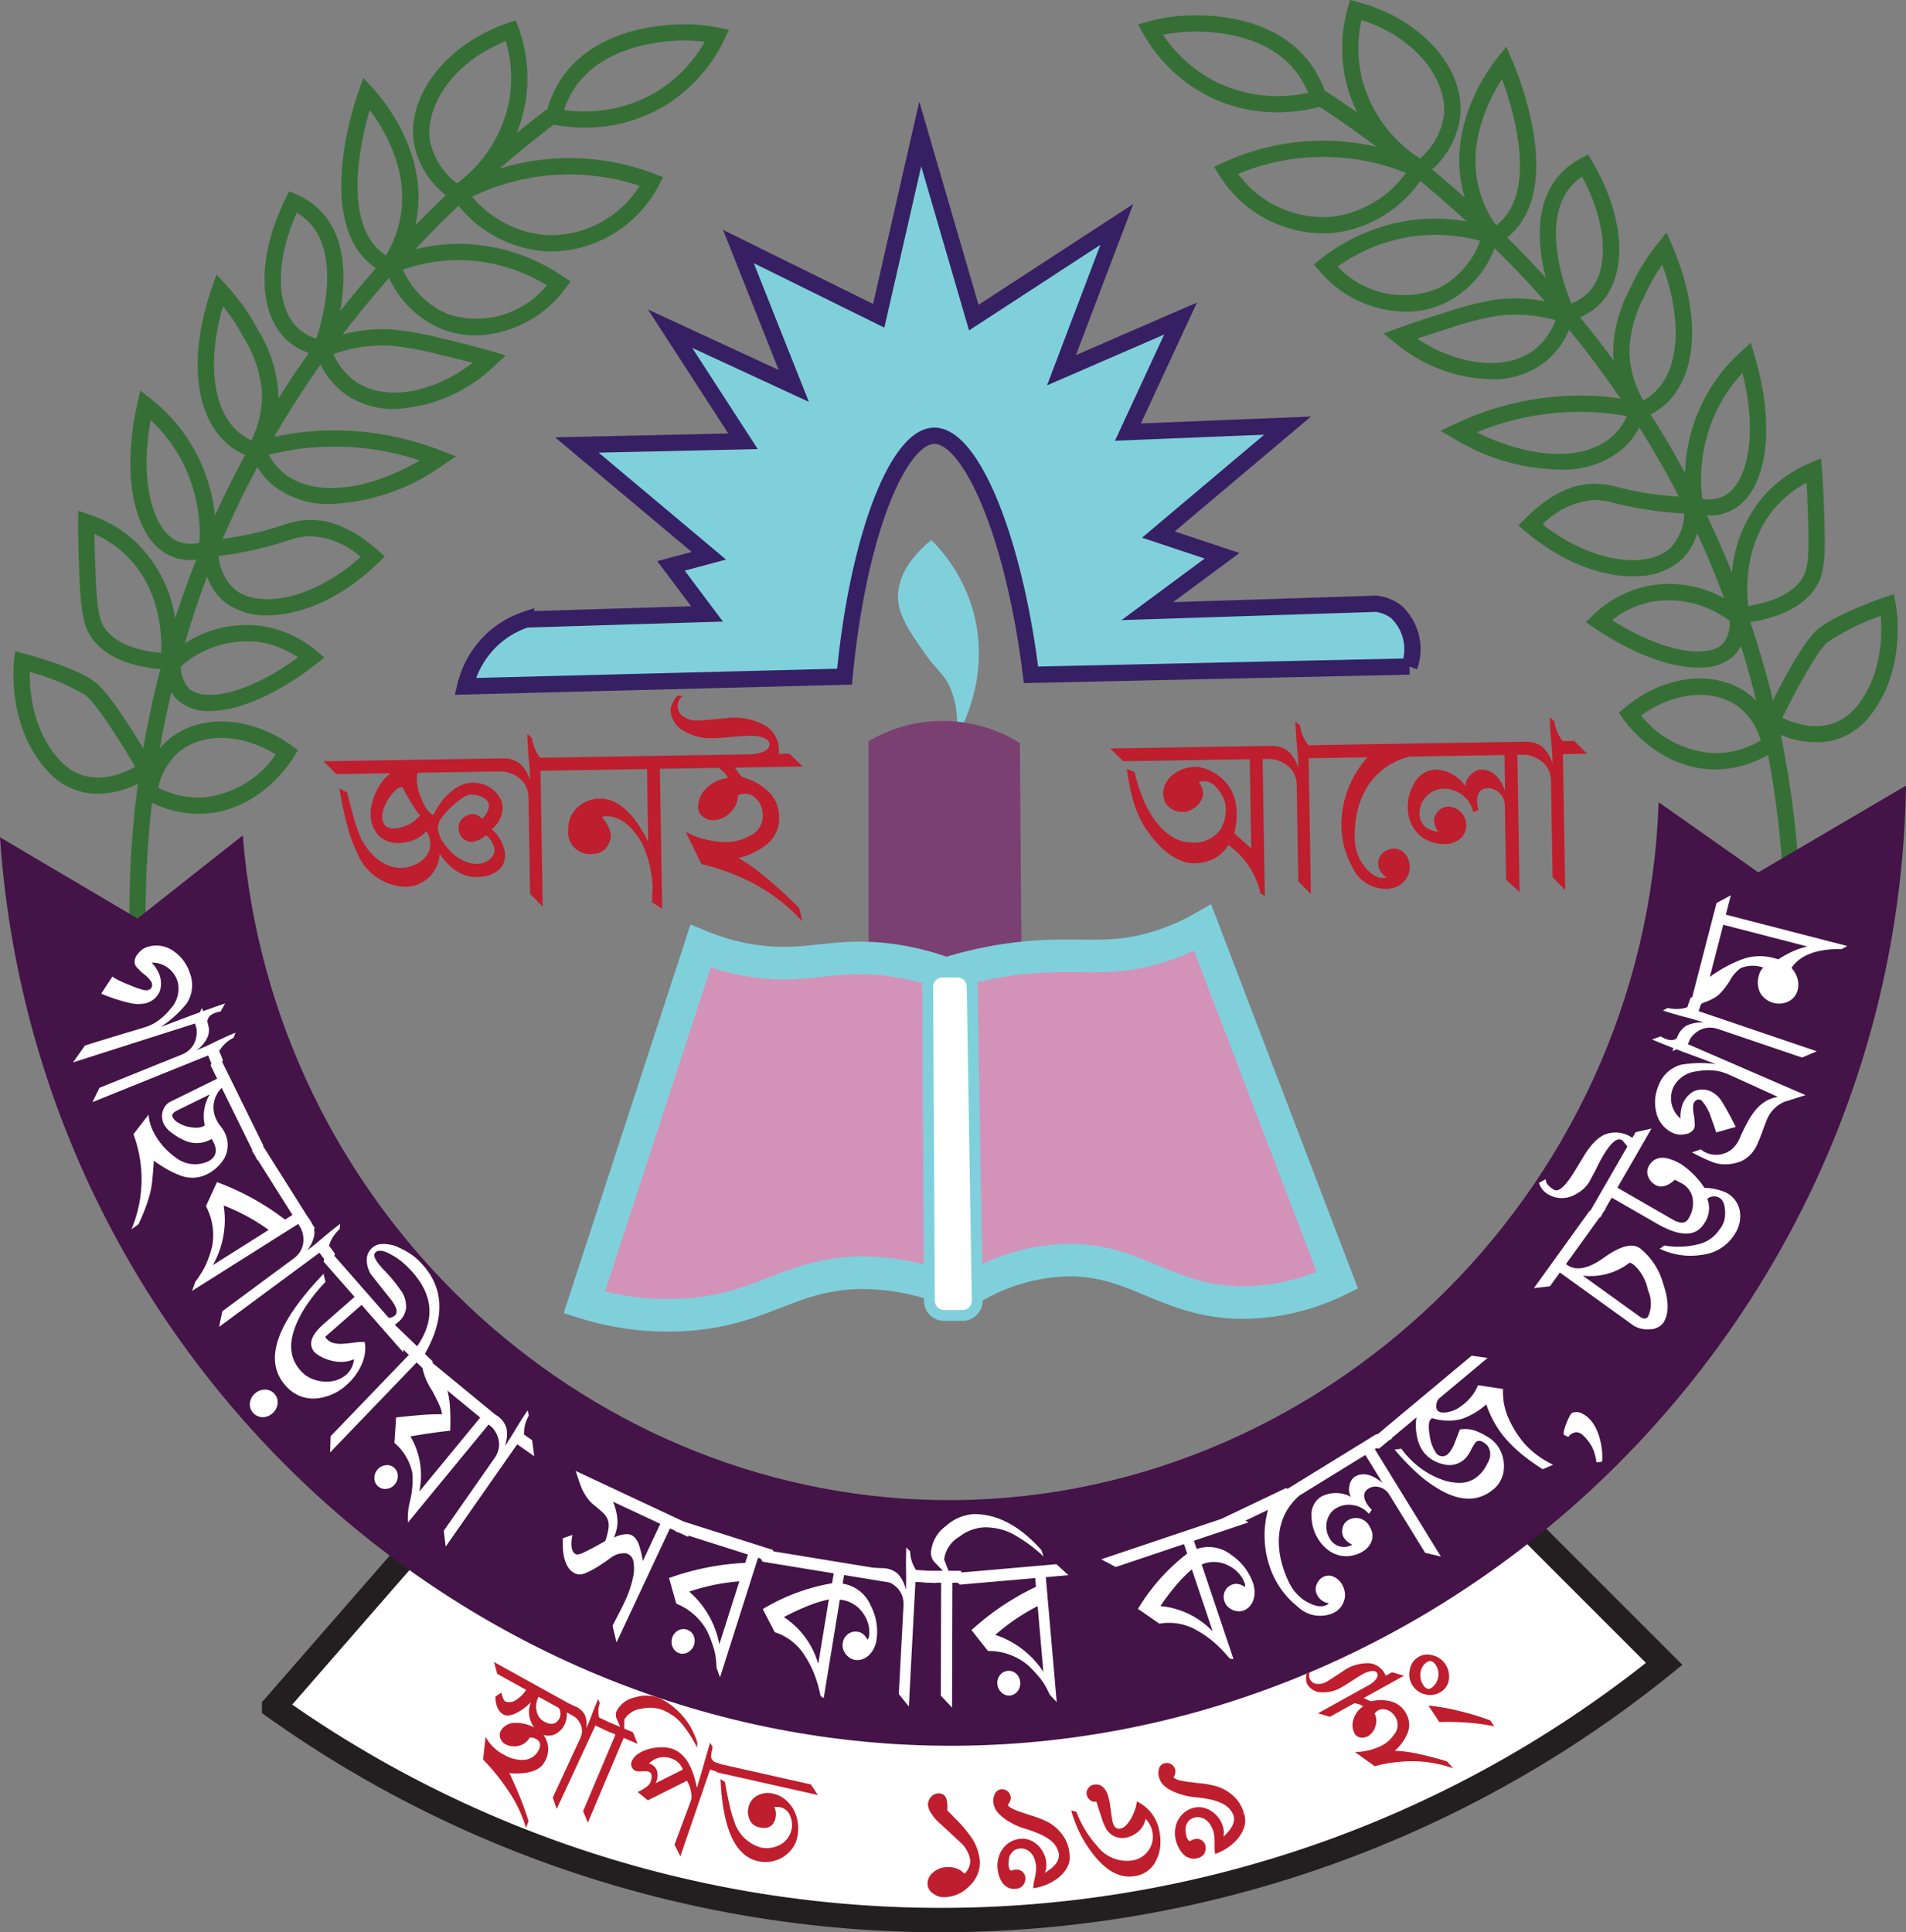 <svg id="Layer_2" data-name="Layer 2" xmlns="http://www.w3.org/2000/svg" viewBox="0 0 175.745 178.161"><rect x="0" y="0" width="175.745" height="178.161" fill="#808080" stroke="none"/><defs><style>.cls-1,.cls-5{fill:#80d0dc;}.cls-2{fill:#7a4072;}.cls-3{fill:#d393b9;stroke-width:3px;}.cls-3,.cls-4{stroke:#80d0dc;}.cls-3,.cls-4,.cls-5,.cls-7{stroke-miterlimit:10;}.cls-4,.cls-7,.cls-9{fill:#fff;}.cls-5{stroke:#362063;stroke-width:1.5px;}.cls-6{fill:#356f36;}.cls-7{stroke:#231f20;stroke-width:2.25px;}.cls-8{fill:#441347;}.cls-10{fill:#be1e2d;}</style></defs><path class="cls-1" d="M500.128,258.489c-.873.702-3.161,2.735-3.064,5.362.06,1.617,1.007,2.985,2.298,4.851,1.284,1.856,1.866,2.035,2.468,3.319a8.093,8.093,0,0,1,.511,4.851,15.874,15.874,0,0,0,1.447-3.319,15.12,15.12,0,0,0,.426-7.574A14.928,14.928,0,0,0,500.128,258.489Z" transform="translate(-414.255 -208.694)"/><path class="cls-2" d="M494.34,300.872v-23.83a13.405,13.405,0,0,1,13.957.17l.17,23.319Z" transform="translate(-414.255 -208.694)"/><path class="cls-3" d="M478.851,295.936a20.787,20.787,0,0,0,4.936,1.362c4.706.686,7.07-.661,11.915-.17a23.35,23.35,0,0,1,5.787,1.362,35.678,35.678,0,0,1,7.66-1.532c4.763-.409,7.349.368,11.574-.851a20.323,20.323,0,0,0,4.426-1.872l12.426,32.511a20.02,20.02,0,0,1-9.191,2.043c-6.564-.2-9.36-3.89-15.489-3.915a18.161,18.161,0,0,0-10.043,3.234,21.11,21.11,0,0,0-9.872-2.043c-5.711.284-8.171,3.012-14.298,3.745a25.63,25.63,0,0,1-10.553-1.021Q473.489,312.362,478.851,295.936Z" transform="translate(-414.255 -208.694)"/><path class="cls-4" d="M501.156,298.319h1.377a1.362,1.362,0,0,1,1.361,1.34l.467,28.937a1.362,1.362,0,0,1-1.361,1.383h-1.688a1.362,1.362,0,0,1-1.361-1.354l-.156-28.937A1.362,1.362,0,0,1,501.156,298.319Z" transform="translate(-414.255 -208.694)"/><path class="cls-5" d="M457.149,271.979l34.979-.894c1.225-12.96,4.928-22.161,8.255-22.213,3.332-.051,7.327,9.057,8.936,22.043q17.447-.383,34.894-.766a4.728,4.728,0,0,0-1.191-5.021,3.723,3.723,0,0,0-1.872-.766q-10.553.34-21.106.681,3.447-2.553,6.894-5.106l-5.872-1.957,11.915-10.043-14.723.596,4.851-10.468-10.979,4.766,5.106-13.447-13.192,8.596-4.936-16.936-3.83,16.766-12.936-6.383,5.106,12.851L476.043,239l6.723,10.383-15.319.34L479.617,259.936l-3.489.936,3.319,4.426q-8.34.255-16.681.511a8.544,8.544,0,0,0-3.149,1.872A8.67,8.67,0,0,0,457.149,271.979Z" transform="translate(-414.255 -208.694)"/><path class="cls-6" d="M480.53,211.243a16.077,16.077,0,0,0-3.08-.312c-2.38.008-8.359.458-11.433,5.011a9.843,9.843,0,0,0-1.279,2.783q-1.401,1.062-2.857,2.242a13.02,13.02,0,0,0,.77-2.548,13.568,13.568,0,0,0-.585-7.163l-.25-.693-.697.238c-5.757,1.964-9.481,6.81-8.665,11.271a7.986,7.986,0,0,0,2.916,4.62q-1.413,1.346-2.828,2.795c.019-.084.047-.167.065-.251,1.251-6.12-2.753-11.072-4.011-12.444l-.849-.926-.412,1.186c-.67,1.924-3.77,11.731.978,15.916a6.399,6.399,0,0,0,.595.457q-1.666,1.901-3.291,3.959c.532-2.915.625-6.89-1.945-9.388a6.907,6.907,0,0,0-2.098-1.385l-.652-.281-.316.636c-2.689,5.405-2.602,10.708.219,13.194a5.649,5.649,0,0,0,1.904,1.081q-1.444,2.032-2.818,4.201c.007-.276.004-.551-.012-.825a12.743,12.743,0,0,0-1.875-5.543,19.901,19.901,0,0,0-2.962-4.156l-.848-.915-.41,1.178c-2.203,6.327-1.628,11.892,1.502,14.522a6.686,6.686,0,0,0,1.552.94q-1.465,2.699-2.782,5.592a15.682,15.682,0,0,0-5.951-10.801l-.935-.735-.261,1.16c-1.547,6.874-.265,12.685,3.118,14.13a4.394,4.394,0,0,0,1.747.343c.181,0,.371-.025.559-.044q-1.044,2.635-1.946,5.416a12.307,12.307,0,0,0-3.639-7.038,11.745,11.745,0,0,0-4.314-2.546l-.981-.33-.008,1.035c-.008,1.034.006,2.076.043,3.105.144,3.997.216,6.002,1.049,7.34,1.426,2.288,4.419,2.945,6.487,3.115q-.948,3.62-1.576,7.33c-1.185-1.977-3.215-5.183-4.457-6.138-1.758-1.354-6.327-2.569-6.521-2.621l-.832-.22-.104.854c-.03.249-.7,6.139,3.133,10.242a6.126,6.126,0,0,0,4.611,2.05,8.378,8.378,0,0,0,3.674-.921,89.578,89.578,0,0,0-.784,12.428l1.5-.011a88.251,88.251,0,0,1,.581-10.669,9.844,9.844,0,0,0,4.305,1.018q.308,0,.626-.021c5.09-.342,7.869-4.755,8.169-5.257l.352-.588-.555-.403c-3.804-2.764-8.489-2.995-11.392-.563a6.506,6.506,0,0,0-.777.787q.455-2.604,1.065-5.168a3.295,3.295,0,0,0,.577.739,4.219,4.219,0,0,0,2.957.996c2.652,0,6.256-1.538,9.848-4.36l.727-.571-.709-.594a10.273,10.273,0,0,0-5.281-2.339,10.41,10.41,0,0,0-6.89,1.637c.628-2.109,1.304-4.174,2.06-6.157a5.42,5.42,0,0,0,1.576,2.309,6.17,6.17,0,0,0,3.994,1.256c2.988,0,6.768-1.491,10.242-4.87l.58-.563-.605-.536c-2.242-1.986-4.443-2.938-6.579-2.826a8.63,8.63,0,0,0-2.325.511c-.616.195-1.383.438-2.489.699-.978.231-1.97.4-2.963.538.994-2.3,2.069-4.504,3.208-6.626a6.928,6.928,0,0,0,1.45,1.695,8.28,8.28,0,0,0,5.367,1.714,19.176,19.176,0,0,0,10.294-3.585l1.204-.807-1.354-.517a26.857,26.857,0,0,0-13.61-1.616c-.604.089-1.208.202-1.81.336q2.04-3.496,4.276-6.661a7.532,7.532,0,0,0,2.46,2.839,7.814,7.814,0,0,0,4.386,1.249,14.204,14.204,0,0,0,9.261-4.042l.986-.904-1.285-.37c-1.479-.426-2.996-.816-4.51-1.16a28.333,28.333,0,0,0-4.852-.869,14.615,14.615,0,0,0-4.408.48c1.398-1.833,2.833-3.562,4.284-5.213a9.314,9.314,0,0,0,4.924,4.736,8.54,8.54,0,0,0,3.058.557,10.546,10.546,0,0,0,8.277-4.339l.472-.627-.647-.443a17.202,17.202,0,0,0-9.212-3.024,16.737,16.737,0,0,0-4.464.495c1.33-1.409,2.664-2.753,3.995-4.017a11.335,11.335,0,0,0,8.208,4.212q.188.007.375.007a11.33,11.33,0,0,0,9.891-6.107l.396-.749-.792-.302a21.911,21.911,0,0,0-14.295-.481c1.705-1.47,3.376-2.823,4.992-4.058a14.679,14.679,0,0,0,2.863.276,14.205,14.205,0,0,0,7.143-1.877,14.43,14.43,0,0,0,5.75-6.288l.407-.867Zm-60.749,67.564c-2.532-2.71-2.805-6.46-2.784-8.149a20.115,20.115,0,0,1,5.098,2.107c1.13.869,3.459,4.637,4.62,6.626C425.441,280.12,422.275,281.475,419.782,278.807Zm18.305-19.503c1.161-.274,1.958-.526,2.598-.729a7.278,7.278,0,0,1,1.95-.443,7.391,7.391,0,0,1,4.873,1.919c-4.538,4.063-9.494,4.742-11.624,2.968a4.761,4.761,0,0,1-1.48-3.058A33.764,33.764,0,0,0,438.087,259.304Zm3.47-9.179a24.976,24.976,0,0,1,11.408,1.023c-4.944,2.888-9.873,3.374-12.572,1.146a5.573,5.573,0,0,1-1.341-1.661A23.839,23.839,0,0,1,441.557,250.125Zm6.787-31.286c1.401,1.857,3.691,5.703,2.794,10.096a10.568,10.568,0,0,1-1.3,3.315,4.838,4.838,0,0,1-.533-.408C445.92,228.858,447.477,221.835,448.344,218.839ZM441.625,228.312a5.226,5.226,0,0,1,1.001.757c3.043,2.958,1.434,8.913.805,10.833a4.25,4.25,0,0,1-1.615-.869C439.657,237.13,439.603,232.791,441.625,228.312Zm-6.808,8.617a18.407,18.407,0,0,1,1.883,2.851,11.381,11.381,0,0,1,1.699,4.925,9.279,9.279,0,0,1-.964,4.584,5.152,5.152,0,0,1-1.166-.735C433.863,246.53,433.33,242.052,434.817,236.929Zm-4.182,21.68c-2.091-.894-3.579-5.066-2.494-11.186a14.178,14.178,0,0,1,2.654,3.353,14.581,14.581,0,0,1,1.854,7.966A3.411,3.411,0,0,1,430.636,258.608Zm-6.808,7.868c-.621-.999-.693-2.988-.823-6.609-.023-.641-.037-1.29-.042-1.94a10.067,10.067,0,0,1,2.78,1.835c3.172,2.962,3.456,7.142,3.386,9.127C427.376,268.741,424.911,268.214,423.828,266.476Zm6.908,11.567c2.193-1.837,5.864-1.719,8.949.224a9.231,9.231,0,0,1-6.587,3.942,8.225,8.225,0,0,1-4.256-.885A5.975,5.975,0,0,1,430.736,278.043Zm7.254-10.171a8.629,8.629,0,0,1,3.746,1.429c-4.778,3.506-8.715,4.121-10.077,2.853a3.001,3.001,0,0,1-.729-2.017A9.284,9.284,0,0,1,437.99,267.872Zm16.78-26.48c1.023.232,2.049.486,3.062.758-3.664,2.81-8.019,3.569-10.735,1.758a6.176,6.176,0,0,1-2.106-2.562,13.637,13.637,0,0,1,5.185-.788A27.533,27.533,0,0,1,454.771,241.391Zm9.906-6.387a8.376,8.376,0,0,1-9.09,2.657,7.89,7.89,0,0,1-4.172-4.106,15.467,15.467,0,0,1,5.542-.87A15.626,15.626,0,0,1,464.677,235.004Zm.816-10.191a20.711,20.711,0,0,1,7.744,1.016,9.745,9.745,0,0,1-8.445,4.55,9.924,9.924,0,0,1-7.001-3.55A20.705,20.705,0,0,1,465.493,224.812Zm-11.564-3.011c-.563-3.08,1.89-7.297,6.962-9.317a11.969,11.969,0,0,1,.288,5.65,12.464,12.464,0,0,1-4.781,7.463A6.59,6.59,0,0,1,453.929,221.801Zm20.633-4.515a12.988,12.988,0,0,1-8.297,1.544,8.251,8.251,0,0,1,.996-2.049c2.744-4.064,8.493-4.366,10.184-4.351a14.474,14.474,0,0,1,1.795.12A12.834,12.834,0,0,1,474.562,217.287Z" transform="translate(-414.255 -208.694)"/><path class="cls-6" d="M519.191,210.944l.467.836a14.43,14.43,0,0,0,6.179,5.867,14.205,14.205,0,0,0,7.257,1.369,14.678,14.678,0,0,0,2.837-.477c1.699,1.118,3.461,2.35,5.265,3.696a21.911,21.911,0,0,0-14.225,1.486l-.769.357.448.719a11.33,11.33,0,0,0,10.296,5.396q.187-.013.374-.033A11.335,11.335,0,0,0,545.21,225.381q2.126,1.751,4.268,3.726a16.737,16.737,0,0,0-4.487-.18,17.202,17.202,0,0,0-8.976,3.665l-.615.488.515.592a10.546,10.546,0,0,0,8.562,3.745,8.54,8.54,0,0,0,3.011-.771,9.314,9.314,0,0,0,4.578-5.071c1.564,1.545,3.117,3.168,4.641,4.899a14.615,14.615,0,0,0-4.431-.169,28.333,28.333,0,0,0-4.778,1.208c-1.486.449-2.972.946-4.417,1.474l-1.256.46,1.048.832a14.204,14.204,0,0,0,9.522,3.38,7.814,7.814,0,0,0,4.287-1.554,7.532,7.532,0,0,0,2.254-3.006q2.448,2.994,4.735,6.343c-.609-.091-1.22-.162-1.829-.208a26.857,26.857,0,0,0-13.463,2.571l-1.315.611,1.258.72a19.177,19.177,0,0,0,10.521,2.851,8.28,8.28,0,0,0,5.233-2.088,6.928,6.928,0,0,0,1.328-1.793q1.928,3.055,3.666,6.384c-1-.068-2.001-.166-2.993-.328-1.122-.182-1.904-.371-2.532-.522a8.63,8.63,0,0,0-2.355-.346c-2.138.039-4.267,1.144-6.364,3.282l-.566.577.618.521c3.704,3.126,7.579,4.347,10.56,4.136a6.17,6.17,0,0,0,3.896-1.535,5.42,5.42,0,0,0,1.409-2.414c.895,1.925,1.714,3.937,2.489,5.997a10.41,10.41,0,0,0-6.988-1.148,10.273,10.273,0,0,0-5.103,2.705l-.665.642.765.519c3.782,2.562,7.484,3.842,10.13,3.656a4.219,4.219,0,0,0,2.88-1.202,3.296,3.296,0,0,0,.524-.778q.792,2.513,1.427,5.08a6.504,6.504,0,0,0-.831-.731c-3.066-2.221-7.724-1.66-11.324,1.364l-.525.441.392.562c.334.48,3.418,4.686,8.519,4.669q.319-.001.626-.023a9.843,9.843,0,0,0,4.223-1.319,88.249,88.249,0,0,1,1.331,10.601l1.497-.095a89.578,89.578,0,0,0-1.657-12.342,8.378,8.378,0,0,0,3.729.66,6.126,6.126,0,0,0,4.455-2.369c3.535-4.362,2.451-10.191,2.404-10.437l-.164-.845-.814.278c-.189.065-4.661,1.599-6.32,3.073-1.172,1.04-2.97,4.381-4.013,6.437q-.894-3.651-2.088-7.201c2.051-.316,4.991-1.182,6.252-3.564.736-1.393.667-3.399.529-7.396-.035-1.029-.095-2.07-.176-3.1l-.081-1.032-.955.398a11.745,11.745,0,0,0-4.124,2.844,12.307,12.307,0,0,0-3.134,7.277q-1.09-2.714-2.322-5.265c.189.006.38.017.56.004a4.395,4.395,0,0,0,1.719-.465c3.273-1.68,4.142-7.567,2.115-14.315l-.342-1.139-.88.799a15.682,15.682,0,0,0-5.176,11.193q-1.516-2.79-3.169-5.382a6.687,6.687,0,0,0,1.482-1.047c2.937-2.844,3.119-8.435.476-14.592l-.492-1.146-.781.972a19.901,19.901,0,0,0-2.662,4.355,12.743,12.743,0,0,0-1.48,5.662c.003.275.02.549.047.823q-1.521-2.068-3.107-3.992a5.649,5.649,0,0,0,1.823-1.213c2.638-2.679,2.352-7.975-.711-13.177l-.36-.612-.631.326a6.907,6.907,0,0,0-1.995,1.53c-2.388,2.673-2.015,6.632-1.279,9.502q-1.763-1.938-3.562-3.717a6.397,6.397,0,0,0,.561-.498c4.441-4.508.658-14.073-.146-15.945l-.495-1.154-.781.983c-1.158,1.458-4.803,6.68-3.124,12.696.023.083.057.163.082.246q-1.513-1.349-3.018-2.589a7.986,7.986,0,0,0,2.583-4.814c.5-4.507-3.556-9.078-9.437-10.632l-.712-.188-.201.709a13.568,13.568,0,0,0-.079,7.186,13.019,13.019,0,0,0,.947,2.487q-1.533-1.073-3.008-2.035a9.843,9.843,0,0,0-1.472-2.686c-3.386-4.326-9.383-4.353-11.757-4.194a16.076,16.076,0,0,0-3.05.529Zm59.403,63.935c1.018-2.066,3.076-5.989,4.142-6.935a20.115,20.115,0,0,1,4.937-2.461c.139,1.684.131,5.444-2.203,8.325C583.17,276.645,579.916,275.516,578.594,274.879ZM569.557,256.039a4.761,4.761,0,0,1-1.261,3.154c-2,1.92-6.991,1.592-11.804-2.142a7.391,7.391,0,0,1,4.726-2.258,7.279,7.279,0,0,1,1.977.305c.652.157,1.465.353,2.643.544A33.764,33.764,0,0,0,569.557,256.039Zm-5.294-8.977a5.573,5.573,0,0,1-1.221,1.751c-2.536,2.413-7.486,2.275-12.622-.258a24.976,24.976,0,0,1,11.308-1.824A23.837,23.837,0,0,1,564.263,247.062Zm-11.551-18.023a4.839,4.839,0,0,1-.503.445,10.568,10.568,0,0,1-1.53-3.215c-1.205-4.319.809-8.316,2.076-10.268C553.831,218.928,555.879,225.824,552.712,229.039Zm7.977,6.646a4.25,4.25,0,0,1-1.55.98c-.763-1.871-2.787-7.697.04-10.862a5.226,5.226,0,0,1,.945-.826C562.457,229.302,562.708,233.635,560.689,235.685Zm6.203,9.106a5.152,5.152,0,0,1-1.111.816,9.279,9.279,0,0,1-1.284-4.505,11.381,11.381,0,0,1,1.348-5.032,18.407,18.407,0,0,1,1.677-2.976C569.366,238.099,569.15,242.603,566.892,244.791Zm4.329,9.908a14.581,14.581,0,0,1,1.288-8.077,14.178,14.178,0,0,1,2.412-3.532c1.513,6.029.322,10.295-1.7,11.334A3.411,3.411,0,0,1,571.221,254.699Zm4.226,9.873c-.21-1.975-.221-6.164,2.735-9.343a10.067,10.067,0,0,1,2.644-2.026c.041.649.073,1.298.095,1.939.125,3.621.193,5.611-.356,6.651C579.607,263.603,577.185,264.302,575.447,264.572Zm1.161,12.385a8.225,8.225,0,0,1-4.183,1.182,9.231,9.231,0,0,1-6.848-3.469c2.941-2.155,6.594-2.532,8.911-.853A5.975,5.975,0,0,1,576.608,276.957Zm-2.87-11.013a3.001,3.001,0,0,1-.586,2.063c-1.27,1.36-5.24,1.025-10.253-2.136a8.629,8.629,0,0,1,3.636-1.689A9.284,9.284,0,0,1,573.738,265.944Zm-21.28-28.15a13.637,13.637,0,0,1,5.227.421,6.176,6.176,0,0,1-1.921,2.704c-2.583,1.998-6.98,1.547-10.833-.998.991-.343,1.996-.668,3.001-.972A27.535,27.535,0,0,1,552.458,237.794Zm-7.32-7.375a15.467,15.467,0,0,1,5.589.477,7.89,7.89,0,0,1-3.872,4.39,8.376,8.376,0,0,1-9.254-2.01A15.626,15.626,0,0,1,545.138,230.419Zm-1.244-5.784a9.924,9.924,0,0,1-6.734,4.034,9.746,9.746,0,0,1-8.745-3.944,20.539,20.539,0,0,1,15.478-.09Zm1.303-1.326a12.464,12.464,0,0,1-5.295-7.108,11.97,11.97,0,0,1-.111-5.656c5.202,1.658,7.946,5.692,7.601,8.804A6.59,6.59,0,0,1,545.197,223.309Zm-23.704-11.406a14.473,14.473,0,0,1,1.782-.246c1.685-.134,7.441-.238,10.465,3.623a8.251,8.251,0,0,1,1.138,1.974,12.988,12.988,0,0,1-8.385-.956A12.834,12.834,0,0,1,521.493,211.903Z" transform="translate(-414.255 -208.694)"/><path class="cls-7" d="M451.66,352.149l-12.128,13.915a105.939,105.939,0,0,0,128.17-3.957q-7.149-7.149-14.298-14.298Z" transform="translate(-414.255 -208.694)"/><path class="cls-8" d="M414.255,285.894l12.681,7.489,9.702-7.66c2.717,34.205,31.014,60.681,64,61.277,34.94.631,65.313-27.953,66.553-64.34l9.192,6.468,13.617-8c-.793,49.975-42.316,89.529-89.872,88.511C455.625,368.686,417.413,332.453,414.255,285.894Z" transform="translate(-414.255 -208.694)"/><path class="cls-9" d="M439.567,337.215a1.142,1.142,0,0,1,.282.905,1.324,1.324,0,0,1-.469.883,1.31,1.31,0,0,1-.944.355,1.19,1.19,0,0,1-1.142-1.302,1.419,1.419,0,0,1,1.412-1.238A1.139,1.139,0,0,1,439.567,337.215Zm10.225,6.58a1.158,1.158,0,0,0-.752.427,1.118,1.118,0,0,0-.26.805.964.964,0,0,0,.351.722.98.98,0,0,0,.789.216,1.12,1.12,0,0,0,.74-.41,1.144,1.144,0,0,0,.272-.819.979.979,0,0,0-.364-.733A.968.968,0,0,0,449.792,343.795Zm13.53-2.314.191,1.478-1.569-1.096-6.595,9.434-.175-1.467,4.678-6.693a2.264,2.264,0,0,0,.38-.861,2.009,2.009,0,0,0-.011-.86,2.518,2.518,0,0,0-.338-.789,2.283,2.283,0,0,0-.27-.341l-.304-.25-7.438,9.039a6.021,6.021,0,0,1,.203-2.025,8.257,8.257,0,0,0,.196-2.563,4.961,4.961,0,0,0-1.648-2.759l.156-2.342q1.17-.132,2.271-.221a19.483,19.483,0,0,1,1.958-.07,2.478,2.478,0,0,0-.236-.832q-.234-.548-.685-1.377a5.812,5.812,0,0,1-.873-2.055l-.538-.517-7.977,8.296.04-1.489,7.214-7.501-.505-.486-.028.232-3.823-4.357-3.357,2.945a1.22,1.22,0,0,0,.709.554,2.796,2.796,0,0,0,.939.086c.338-.021.681-.06,1.026-.112a4.1,4.1,0,0,1,.973-.04,3.217,3.217,0,0,1,.011,1.056,3.974,3.974,0,0,1-.309,1.036,5.543,5.543,0,0,1-.564.967,5.009,5.009,0,0,1-.751.829,4.772,4.772,0,0,1-2.96,1.312,3.328,3.328,0,0,1-2.762-1.238q-3.006-3.426,3.538-10.259l.179.741a16.45,16.45,0,0,0-1.585,1.923,10.247,10.247,0,0,0-1.104,1.964q-1.103,2.59.352,4.249a2.817,2.817,0,0,0,1.308.879,3.437,3.437,0,0,0,1.563.156,2.666,2.666,0,0,0,1.374-.612,2.09,2.09,0,0,0,.712-1.426,2.727,2.727,0,0,1-.944.236,3.575,3.575,0,0,1-.975-.066,4.265,4.265,0,0,1-.923-.306,3.296,3.296,0,0,1-.775-.496q-.938-1.069.837-2.626l2.839-2.491-2.837-3.234.027-.264-.426-.575-9.255,6.842.301-1.446,6.565-4.854a2.256,2.256,0,0,0,.636-.695,2.027,2.027,0,0,0,.263-.819,2.466,2.466,0,0,0-.069-.855,2.221,2.221,0,0,0-.182-.469l-.222-.353-9.785,6.171.313-.866a3.227,3.227,0,0,0,.235-.311c.076-.113.207-.316.393-.613a6.491,6.491,0,0,0,.528-1.098,9.618,9.618,0,0,0,.372-1.163,5.647,5.647,0,0,0-.56-3.763l1.021-2.218a24.164,24.164,0,0,1,6.273,3.457l.683-.43-3.214-5.096-.023.056-.207-.421-.28-.444.022-.08-2.818-5.728a2.519,2.519,0,0,0-.468,2.973,2.998,2.998,0,0,0,.373.578,3.014,3.014,0,0,1,.372.579,2.55,2.55,0,0,1-.018,2.325,3.814,3.814,0,0,1-1.678,1.537,3.027,3.027,0,0,1-2.557.018,6.8,6.8,0,0,1-1.013-.476,14.096,14.096,0,0,1-1.269-.819q-.066,1.027-.146,1.779a8.843,8.843,0,0,1-.201,1.216,13.149,13.149,0,0,1-.398,1.263q-.267.729-.671,1.601l-.65.461a11.901,11.901,0,0,0,.183-8.765l1.393-1.804a4.823,4.823,0,0,0,.144.804,3.875,3.875,0,0,0,.252.668,6.432,6.432,0,0,0,.897,1.377,6.665,6.665,0,0,0,1.126,1.041,2.89,2.89,0,0,0,3.147.382q1.125-.656.25-2.032a2.713,2.713,0,0,1-2.671.054,5.749,5.749,0,0,1-1.07-.661,2.322,2.322,0,0,1-.668-.778,1.612,1.612,0,0,1,.153-1.672,1.227,1.227,0,0,1,.442-.37l4.325-2.127-.604-1.229.071-.181-.297-.735-10.672,4.308.652-1.324,7.57-3.058a2.272,2.272,0,0,0,.79-.515,2.02,2.02,0,0,0,.46-.727,2.527,2.527,0,0,0,.146-.845,2.254,2.254,0,0,0-.035-.383l-.128-.4-11.246,3.588,1.095-1.555q2.815-.879,4.233-1.294.831-.245,1.411-.431a4.03,4.03,0,0,0,1.193-.629,5.826,5.826,0,0,0,1.048-1.023,2.716,2.716,0,0,0,.677-2.474,2.448,2.448,0,0,0-2.411-1.795,3.265,3.265,0,0,1,.742,1.16,2.498,2.498,0,0,1,.125.811,2.166,2.166,0,0,1-.132.722,2.003,2.003,0,0,1-.471.629,2.042,2.042,0,0,1-.746.411,3.354,3.354,0,0,1-1.678-.05,14.918,14.918,0,0,1-2.483-.824l1.026-1.571a4.714,4.714,0,0,0,.669.38q.426.208.97.419a9.315,9.315,0,0,0,1.051.381,1.22,1.22,0,0,0,.6.068q.505-.163.323-.735a2.799,2.799,0,0,0-.768-.789,7.018,7.018,0,0,1-.521-.503,1.084,1.084,0,0,1-.255-.378,1.069,1.069,0,0,1,.28-.93,1.754,1.754,0,0,1,.87-.643,2.71,2.71,0,0,1,2.491.431,3.777,3.777,0,0,1,.894.891,4.173,4.173,0,0,1,.558,1.134,3.062,3.062,0,0,1-.317,2.761,10.474,10.474,0,0,1-2.388,2.158l2.986-1.125c.221-.08.424-.153.628-.227l.185-.393.115.285c.245-.088.482-.173.701-.252q.724-.259,1.323-.451l-.424.747a1.433,1.433,0,0,0-.311.061c-.622.178-.909.486-.895.911a2.702,2.702,0,0,1,.117.494c.014.034.021.056.038.095l-.022.038a1.675,1.675,0,0,1-.077.655,3.088,3.088,0,0,1-1.053,1.31c.207-.083.46-.192.76-.326s.648-.302,1.049-.501q.589-.278,1.029-.476.439-.198.75-.322l-.174.464a3.311,3.311,0,0,0-1.33,1.224l.342.846-.074.153,3.796,7.713-.022.055,4.114,6.522.124.168a3.039,3.039,0,0,1,.298.502l.219.348-.046.162a1.58,1.58,0,0,1,.029.41,3.097,3.097,0,0,1-.69,1.531c.179-.132.396-.301.653-.505q.384-.309.89-.749.5-.416.878-.717c.251-.201.466-.367.646-.5l-.053.492a3.324,3.324,0,0,0-.981,1.519l.543.733-.043.215,5.01,5.711a.904.904,0,0,0,.59-.246q.437-.453-.558-1.655-.746-.935-1.184-1.491c-.291-.372-.477-.612-.555-.725a2.613,2.613,0,0,1-.325-1.24,1.485,1.485,0,0,1,.434-1.03,1.381,1.381,0,0,1,.938-.422,3.46,3.46,0,0,1,1.3.198,8.721,8.721,0,0,1,1.094.547,5.197,5.197,0,0,1,.97.728q3.587,3.45.629,8.657l.71.682-.004.157,5.728,4.713.162.113a2.127,2.127,0,0,1,.927,1.188,3.093,3.093,0,0,1-.167,1.672q.192-.274.458-.688c.178-.276.38-.606.605-.993q.341-.554.603-.959c.175-.271.325-.497.453-.68l.107.483a3.319,3.319,0,0,0-.446,1.751Zm-29.726-31.878-3.002,1.477q-.582.286-.421.614a1.281,1.281,0,0,0,.504.513,3.387,3.387,0,0,0,.798.35,3.848,3.848,0,0,0,.909.111,1.426,1.426,0,0,0,.757-.2A3.882,3.882,0,0,1,433.597,309.603Zm5.43,12.493a18.588,18.588,0,0,0-1.864-1.184,19.39,19.39,0,0,0-2.281-1.072,8.486,8.486,0,0,1-.997,5.499Zm13.69,10.728q2.694-3.88-.986-7.418a7.64,7.64,0,0,0-.639-.546,5.642,5.642,0,0,0-.72-.46q-1.099-.646-1.521-.207-.341.354.722,1.512a14.161,14.161,0,0,1,1.778,2.175,2.591,2.591,0,0,1,.349,1.399,1.992,1.992,0,0,1-.611,1.215c-.031.032-.183.159-.415.349l.165.189-0-.015Zm5.818,6.573-3.026-2.49a7.179,7.179,0,0,1,.235,1.492,20.462,20.462,0,0,1,.022,2.21q-.879.092-1.788.224-.911.13-1.878.302a7.084,7.084,0,0,1,.831,5.016l.028.023Zm19.052,19.553a.994.994,0,0,0-.811.083,1.137,1.137,0,0,0-.543.684,1.155,1.155,0,0,0,.054.854.984.984,0,0,0,1.425.453,1.205,1.205,0,0,0,.489-1.538A.998.998,0,0,0,477.587,358.949Zm35.189-5.02-2.089.182,1.005,11.525-.627-.677.002.02a10.644,10.644,0,0,0-.581-1.104,7.515,7.515,0,0,0-.688-.868,9.685,9.685,0,0,0-.862-.863A5.649,5.649,0,0,0,505.333,360.918l.019-.002-1.521-1.921a24.084,24.084,0,0,1,5.946-3.994l-.069-.804-6.956.605-.187-.173-.493-.001-.032,11.51-1.036-1.104.029-10.408-.482-.002.023.028-.557-.03-.534-.002-.025-.028-.796-.042-.607,11.494-.925-1.153.432-8.153a2.277,2.277,0,0,0-.134-.933,2.012,2.012,0,0,0-.464-.725,2.511,2.511,0,0,0-.683-.475l-4.198-.688-.13.796a3.36,3.36,0,0,1,2.588,2.02,5.15,5.15,0,0,1,.523,3.235,2.423,2.423,0,0,1-.254.756,2.282,2.282,0,0,1-.448.596,1.653,1.653,0,0,1-.595.36,1.406,1.406,0,0,1-.692.057,1.174,1.174,0,0,1-.469-.187,1.608,1.608,0,0,1-.377-.351,1.425,1.425,0,0,1-.237-.467,1.251,1.251,0,0,1-.029-.554,1.212,1.212,0,0,1,.484-.817,1.148,1.148,0,0,1,.903-.212,1.011,1.011,0,0,1,.523.245,1.682,1.682,0,0,1,.371.5l.132-.238a2.938,2.938,0,0,0-.498-2.155,2.889,2.889,0,0,0-2.186-1.314l-1.485,9.067a.622.622,0,0,1-.201-.123.339.339,0,0,1-.117-.188,11.093,11.093,0,0,0-.563-1.916,8.983,8.983,0,0,0-.848-1.646,5.059,5.059,0,0,0-2.783-2.19l-1.109-2.136a18.457,18.457,0,0,1,6.395-2.382l.148-.912-4.984-.816.006.013-.08-.026-1.49-.244-.198-.293-.23-.073-3.506,11.025-.318-.866-.007.02a10.709,10.709,0,0,0-.111-1.243,7.334,7.334,0,0,0-.302-1.066,9.645,9.645,0,0,0-.463-1.129,5.643,5.643,0,0,0-2.854-2.517l.018.005-.665-2.359a24.156,24.156,0,0,1,7.025-1.398l.244-.769-5.525-1.758.042.142-.853-.4-.318-.101-.028-.061-.501-.235-4.928,10.51-.19-.773c-.062-.253-.121-.509-.175-.766q.268-.527.455-.884c.125-.239.229-.438.309-.596q.122-.236.196-.396c.05-.107.098-.207.143-.303a9.84,9.84,0,0,0,.762-2.186,3.624,3.624,0,0,0,.049-1.584.904.904,0,0,0-.679-.721,1.99,1.99,0,0,0-1.404.417q-.854.623-1.423.953a6.184,6.184,0,0,1-.933.464,1.383,1.383,0,0,1-.567.114,1.092,1.092,0,0,1-.351-.087,1.511,1.511,0,0,1-.663-.584,2.862,2.862,0,0,1-.344-.834,4.666,4.666,0,0,1-.128-.93q-.019-.476-.025-.892l.895-.318c-.022.133-.045.289-.067.467a2.5,2.5,0,0,0-.015.525,1.481,1.481,0,0,0,.109.476.566.566,0,0,0,.288.309.438.438,0,0,0,.231.021,1.673,1.673,0,0,0,.443-.151q.293-.133.787-.391.494-.258,1.264-.7a5.982,5.982,0,0,0,.3-1.219,1.589,1.589,0,0,0-.104-.809,1.909,1.909,0,0,0-.486-.641c-.222-.198-.504-.435-.844-.711a3.291,3.291,0,0,1-.539-.59,4.998,4.998,0,0,1-.473-.817c-.054-.112-.13-.309-.229-.585q-.146-.417-.359-1.082l9.943,4.661,8.232,2.619.064.137,9.175,1.502.874.046a2.141,2.141,0,0,1,1.415.519,3.105,3.105,0,0,1,.741,1.507c.012-.223.021-.497.025-.826.005-.327.002-.716-.011-1.162q-.003-.65.005-1.134c.005-.32.013-.593.024-.814l.347.353a3.317,3.317,0,0,0,.548,1.724l.91.047.018.022,1.551.004-.709-.73a1.302,1.302,0,0,1-.398-.886,3.335,3.335,0,0,1,1.393-2.515,4.182,4.182,0,0,1,2.609-1.095q3.245.009,6.189,3.322l.198.591a13.025,13.025,0,0,0-1.091-.937,13.406,13.406,0,0,0-1.365-.92,5.244,5.244,0,0,0-1.429-.633,5.94,5.94,0,0,0-1.521-.201,4.03,4.03,0,0,0-2.354.859,2.862,2.862,0,0,0-1.409,2.102l.398,1.043,1.111.003.141.151,8.701-.759Zm-37.638-4.735-4.358-2.041a5.255,5.255,0,0,1,.414,1.801,3.669,3.669,0,0,1-.337,1.516,2.772,2.772,0,0,1,1.188-.323,1.002,1.002,0,0,1,.747.317,2.163,2.163,0,0,1,.443.86,13,13,0,0,1,.3,1.292Zm7.287,5.307a18.643,18.643,0,0,0-2.188.295,19.914,19.914,0,0,0-2.435.649A8.497,8.497,0,0,1,480.583,360.294Zm8.254,1.66a12.901,12.901,0,0,0-1.987.623,22.599,22.599,0,0,0-2.159,1.011,7.639,7.639,0,0,1,3.146,4.243l.036.007ZM510.46,362.841l-.527-6.057a18.966,18.966,0,0,0-1.907,1.114,19.763,19.763,0,0,0-1.998,1.536A8.486,8.486,0,0,1,510.46,362.841Zm-3.283-.088a.994.994,0,0,0-.717.387,1.14,1.14,0,0,0-.237.841,1.156,1.156,0,0,0,.378.767.983.983,0,0,0,1.489-.13,1.206,1.206,0,0,0-.14-1.607A.999.999,0,0,0,507.177,362.753Zm50.289-19.005-.958.416a19.347,19.347,0,0,1-1.873-1.332,12.99,12.99,0,0,1-1.683-1.646,9.547,9.547,0,0,1-1.652-3.003,6.7,6.7,0,0,1-2.293,1.352A5.005,5.005,0,0,1,546.333,339.46l-.096.028a.77.77,0,0,0-.229.55,3.738,3.738,0,0,0,.07.967,3.632,3.632,0,0,0,.572,1.624.711.711,0,0,0,1.133.105,1.574,1.574,0,0,0,.301-.38,4.402,4.402,0,0,0,.314-.646l.464-1.209a2.783,2.783,0,0,1,1.715.234,6.531,6.531,0,0,1,.938.498,2.967,2.967,0,0,1,.667.571,3.196,3.196,0,0,1,.743,2.226,2.645,2.645,0,0,1-.959,1.979q-2.03,1.695-4.905.071a12.464,12.464,0,0,1-2.078-1.507,20.308,20.308,0,0,1-2.134-2.229l.632-.066a6.21,6.21,0,0,0,.744.891,7.775,7.775,0,0,0,2.809,1.884,4.764,4.764,0,0,0,1.93.363,2.524,2.524,0,0,0,1.537-.592,3.383,3.383,0,0,0,.936-1.269,1.408,1.408,0,0,0-.026-1.567,1.434,1.434,0,0,0-.517-.376.487.487,0,0,0-.551.037,4.698,4.698,0,0,0-.453.737,2.821,2.821,0,0,1-.663.911,2.048,2.048,0,0,1-1.868.408,3.127,3.127,0,0,1-1.818-1.096,3.391,3.391,0,0,1-.633-1.497,4.649,4.649,0,0,1-.044-1.732l-2.298,1.92.07.019-.35.215-.864.722-.257-.033-.144.089,6.093,9.903-1.457-.351L542.357,346.5a1.517,1.517,0,0,0-.875-.675,1.213,1.213,0,0,0-1.032.115q-.744.46-.146,1.431a3.448,3.448,0,0,0,.438.538l-.265.372a2.344,2.344,0,0,0-1.462-.811,2.254,2.254,0,0,0-1.603.316,1.66,1.66,0,0,0-.534.524,2.109,2.109,0,0,0-.288.696,2.055,2.055,0,0,0-.012.781,2.103,2.103,0,0,0,.286.761,1.498,1.498,0,0,0,2.082.566,1.834,1.834,0,0,1-.765-.616,1.167,1.167,0,0,1-.135-.898,1.09,1.09,0,0,1,.484-.725,1.408,1.408,0,0,1,2.052.655,1.486,1.486,0,0,1,.184,1.134,1.878,1.878,0,0,1-.793,1.043,3.101,3.101,0,0,1-1.143.437,2.7,2.7,0,0,1-1.135-.052,2.911,2.911,0,0,1-1.041-.527,3.615,3.615,0,0,1-.862-.982,3.983,3.983,0,0,1-.605-2.099,1.934,1.934,0,0,1,.871-1.784,2.921,2.921,0,0,1,2.767.009,1.336,1.336,0,0,1-.139-1.024,1.178,1.178,0,0,1,.479-.825q1.085-.669,2.573.565l-1.589-2.58-6.055,3.726a5.505,5.505,0,0,0-1.29,1.584,5.658,5.658,0,0,0-.605,2.033,7.305,7.305,0,0,0,.123,2.121,9.883,9.883,0,0,0,.795,2.302,4.184,4.184,0,0,0,1.441,1.666q1.525.908,2.235.241a1.434,1.434,0,0,1-.688-.281,1.466,1.466,0,0,1-.42-.519,1.126,1.126,0,0,1-.02-.95,1.264,1.264,0,0,1,.63-.692,1.099,1.099,0,0,1,.98.022,1.722,1.722,0,0,1,.815.863,1.812,1.812,0,0,1,.183.72,1.79,1.79,0,0,1-.112.696,1.873,1.873,0,0,1-.944,1.028,2.967,2.967,0,0,1-3.298-.562,7.911,7.911,0,0,1-2.291-2.941,8.952,8.952,0,0,1-.456-5.994l-2.085.995.298.156-5.045,1.695.257.765a3.357,3.357,0,0,1,3.231.574,5.142,5.142,0,0,1,1.977,2.614,2.437,2.437,0,0,1,.13.788,2.288,2.288,0,0,1-.118.734,1.63,1.63,0,0,1-.357.598,1.4,1.4,0,0,1-.586.374,1.153,1.153,0,0,1-.5.054,1.576,1.576,0,0,1-.498-.134,1.414,1.414,0,0,1-.429-.302,1.228,1.228,0,0,1-.284-.476,1.213,1.213,0,0,1,.046-.949,1.148,1.148,0,0,1,.699-.609,1.033,1.033,0,0,1,.577-.028,1.708,1.708,0,0,1,.562.269l.005-.272a2.931,2.931,0,0,0-1.447-1.671,2.899,2.899,0,0,0-2.548-.141l2.93,8.71a.611.611,0,0,1-.235-.014.34.34,0,0,1-.191-.112,11.144,11.144,0,0,0-1.396-1.431,8.986,8.986,0,0,0-1.519-1.057,5.058,5.058,0,0,0-3.483-.634l-1.98-1.368a18.416,18.416,0,0,1,4.537-5.097l-.295-.876-6.29,2.114-1.336-.712,11.063-3.721,5.959-2.843.156.064,8.195-5.043.093.025,8.684-7.253,1.477.204-4.478,3.739a.921.921,0,0,0-.241.521.784.784,0,0,0,.065.548.627.627,0,0,0,.464.229,2.189,2.189,0,0,0,.605-.057,2.954,2.954,0,0,0,.6-.207,1.994,1.994,0,0,0,.408-.237,4.818,4.818,0,0,0,1.104-1.011,3.895,3.895,0,0,0,.581-1.011l2.312.35a5.833,5.833,0,0,0,.42,2.495,9.402,9.402,0,0,0,1.581,2.576A8.497,8.497,0,0,0,557.466,343.748Zm-33.314,9.646a12.946,12.946,0,0,0-1.464,1.479,22.518,22.518,0,0,0-1.437,1.905,7.63,7.63,0,0,1,4.767,2.277l.034-.012Zm37.563-12.233a4.643,4.643,0,0,0-.4-.954,3.088,3.088,0,0,0-.509-.69,2.487,2.487,0,0,0-.775-.542,1.152,1.152,0,0,0-.831-.01,1.667,1.667,0,0,0-.256.386,5.856,5.856,0,0,0-.266.595,5.631,5.631,0,0,0-.198.61.957.957,0,0,0-.04.42l.426.213a1.01,1.01,0,0,1,.721-.441.941.941,0,0,1,.651.306,4.082,4.082,0,0,1,.851,1.127,4.472,4.472,0,0,1,.366,1.341l.521-.052a5.535,5.535,0,0,0-.024-1.185A6.856,6.856,0,0,0,561.715,341.16Zm12.965-20.795a2.943,2.943,0,0,1-.421,2.031,4.062,4.062,0,0,1-3.104,1.999,6.555,6.555,0,0,1-3.872-.568,1.687,1.687,0,0,0,.215-.139c.08-.061.155-.111.226-.155a7.444,7.444,0,0,0,3.16-.125,3.183,3.183,0,0,0,1.895-1.318,2.218,2.218,0,0,0,.54-1.371q.044-1.258-.519-1.582a.973.973,0,0,0-1.12.091,2.413,2.413,0,0,1-.271,2.243q-1.143,1.907-4.383.041l-4.16-2.396-.591,1.027.053-.007-.244.338-.264.459-.079.017-3.09,4.288q1.261,1.042,3.557-.629,2.279-1.614,3.322-.774a6.326,6.326,0,0,1,2.09,3.258q.829,2.418-.055,3.646a1.629,1.629,0,0,1-1.246.517,2.361,2.361,0,0,1-1.464-.357l-6.77-4.877-.916,1.272-1.479.17,5.137-7.13.071-.009,3.415-5.928q-.226-.278-.339-.417a.873.873,0,0,0-.164-.168q-.683-.393-1.811,1.565-.1.174-.26.472c-.106.199-.215.419-.326.664l-.585,1.094a2.827,2.827,0,0,1-.671.791,3.997,3.997,0,0,1-.925.562,2.448,2.448,0,0,1-2.146-.1,1.838,1.838,0,0,1-.931-1.105l.625-.333c-.005.348.255.673.778.973q.529.306,1.53-1.158c.234-.356.46-.713.675-1.074.215-.358.435-.721.658-1.082a6.751,6.751,0,0,1,.866-1.11,3.129,3.129,0,0,1,.897-.651,2.673,2.673,0,0,1,2.581.288l.3-.521,1.465-.335-3.139,5.45,5.114,2.946q1.04.598,1.44-.096a2.735,2.735,0,0,0,.396-1.793,1.98,1.98,0,0,0-1.128-1.512l-.52-.278q-1.03.921-1.797.479a1.456,1.456,0,0,1-.676-.799,1.103,1.103,0,0,1,.074-.957q.81-1.406,2.958-.168a7.837,7.837,0,0,1,2.165,2.194,5.251,5.251,0,0,1,1.997.435A2.389,2.389,0,0,1,574.68,320.365Zm-14.475,5.947,5.22,3.761q.527.379.794.01a2.941,2.941,0,0,0-.015-2.438,4.259,4.259,0,0,0-1.255-2.297c-.245-.176-.392-.253-.442-.229A5.92,5.92,0,0,1,560.205,326.312ZM579.439,297.939a2.515,2.515,0,0,1,.587,1.112,2.128,2.128,0,0,1-.01.9,1.642,1.642,0,0,1-.812,1.062,2.018,2.018,0,0,1-2.681-.834,2.186,2.186,0,0,1-.087-1.548,1.366,1.366,0,0,1,.409-.722,2.92,2.92,0,0,0-2.084.045,3.441,3.441,0,0,0-1.019,1.188,7.718,7.718,0,0,1-.586.817,4.86,4.86,0,0,1-.515.536,4.664,4.664,0,0,1-1.304.642l-.237.13-.223.656,10.898,3.702-1.359.578-7.731-2.626a2.256,2.256,0,0,0-.934-.125,2.008,2.008,0,0,0-.823.251,2.461,2.461,0,0,0-.663.544,2.259,2.259,0,0,0-.165.231l-.212.491,10.851,4.698-1.963.62a3.056,3.056,0,0,0-1.682,1.854c-.072.167-.178.443-.315.827s-.293.776-.468,1.178a3.227,3.227,0,0,1-.518.849,2.971,2.971,0,0,1-.629.562,2.479,2.479,0,0,1-.672.315,4.444,4.444,0,0,1-.661.142,3.527,3.527,0,0,1-.978.004,3.275,3.275,0,0,1-.833-.232l-.09-.039a16.271,16.271,0,0,1-1.668-.802l.827-.277a1.75,1.75,0,0,0,.434.287,2.365,2.365,0,0,0,1,.215,2.309,2.309,0,0,0,.888-.192,2.225,2.225,0,0,0,.725-.51,2.616,2.616,0,0,0,.503-.766,16.534,16.534,0,0,1,.816-1.663,5.923,5.923,0,0,1,.589-.888,3.632,3.632,0,0,1,.933-.866,3.121,3.121,0,0,1,1.203-.454q-2.162-.996-3.347-1.528-.788-.36-1.348-.604a4.016,4.016,0,0,0-1.312-.31,5.786,5.786,0,0,0-1.461.082,2.715,2.715,0,0,0-2.137,1.419,2.448,2.448,0,0,0,.636,2.938,3.272,3.272,0,0,1,.204-1.362,2.493,2.493,0,0,1,.439-.693,2.136,2.136,0,0,1,.573-.456,1.945,1.945,0,0,1,1.601.017,2.585,2.585,0,0,1,1.088,1.077q.51.826,1.185,2.19l-1.808.511q-.067-.289-.477-1.398a4.273,4.273,0,0,0-.893-1.58c-.325-.139-.567-.026-.727.342a2.824,2.824,0,0,0,.061,1.099q.054.422.062.722a1.131,1.131,0,0,1-.057.454,1.079,1.079,0,0,1-.825.517,1.757,1.757,0,0,1-1.076-.089,2.705,2.705,0,0,1-1.594-1.962,3.767,3.767,0,0,1-.087-1.26,4.087,4.087,0,0,1,.324-1.22,3.066,3.066,0,0,1,2.054-1.872,10.455,10.455,0,0,1,3.22-.057l-2.99-1.116c-.227-.088-.437-.17-.647-.251l-.381.17.095-.281c-.238-.093-.469-.183-.682-.267q-.715-.281-1.293-.53l.81-.285a1.386,1.386,0,0,0,.275.158q.812.382,1.216-.013a2.068,2.068,0,0,1,.836-1.108,3.094,3.094,0,0,1,1.652-.306q-.318-.107-.789-.249-.47-.141-1.122-.305-.627-.171-1.089-.312-.461-.138-.779-.245l.435-.237a3.33,3.33,0,0,0,1.807-.06l.294-.864.16-.07,2.242-8.68,1.322-.713-.461,1.783,11.201,2.892-.52.28Q580.632,296.157,579.439,297.939Zm.085-1.512a6.571,6.571,0,0,1,1.313-.442l.009-.036-7.695-1.988-1.239,4.803a13.07,13.07,0,0,1,2.775-1.543,4.803,4.803,0,0,1,3.022-.217c.089.023.171.044.248.063a2.481,2.481,0,0,1,.262.086A10.095,10.095,0,0,1,579.524,296.427Z" transform="translate(-414.255 -208.694)"/><path class="cls-10" d="M487.054,278.187l-.992.016a2.704,2.704,0,0,0-1.075-2.5,5.794,5.794,0,0,0-3.374-.833q-1.266.128-2.036.194c-.514.044-.854.066-1.023.069a2.123,2.123,0,0,1-1.166-.302,1.133,1.133,0,0,1-.65-.975,1.171,1.171,0,0,1,.49-1.015,1.305,1.305,0,0,1-.169-.008,1.118,1.118,0,0,0-.147-.008q-.255-.039-.542.501a2.05,2.05,0,0,0-.282.819,2.294,2.294,0,0,0,1.321,1.992,4.717,4.717,0,0,0,2.461.624c.197-.003.439-.014.729-.034.288-.019.63-.045,1.023-.081q.592-.053,1.023-.081.434-.029.73-.034a4.947,4.947,0,0,1,.57.023,2.23,2.23,0,0,1,.509.109c.496.135.744.352.749.652q.009.472-.642.718a3.214,3.214,0,0,1-.506.147,2.614,2.614,0,0,1-.506.062l-8.027.131 0.0 0-10.506.172-.943.015a3.492,3.492,0,0,1-.769-1.83l-.429-.357q.007.365.036.889.029.524.084,1.23.075.728.105,1.262.029.535.035.899a3.316,3.316,0,0,0-.977-1.58,2.538,2.538,0,0,0-1.609-.451l-.004-.004-16.456.269,1.182,1.18,5.006-.082a3.207,3.207,0,0,0-.696.675,5.374,5.374,0,0,0-.598.953,5.937,5.937,0,0,0-.404,1.057,3.495,3.495,0,0,0-.143.987,2.951,2.951,0,0,0,.709,2.056,2.555,2.555,0,0,0,1.998.706,3.585,3.585,0,0,0,2.455-1.089,3.991,3.991,0,0,1,.254.649,2.134,2.134,0,0,1,.081.523,1.705,1.705,0,0,1-.207.85,2.222,2.222,0,0,1-.591.696,3.127,3.127,0,0,1-.869.475,3.18,3.18,0,0,1-1.043.188,2.954,2.954,0,0,1-1.145-.217,4.022,4.022,0,0,1-1.088-.646,5.269,5.269,0,0,1-.946-1.023,5.976,5.976,0,0,1-.72-1.348,15.084,15.084,0,0,1-.468-1.439q-.268-.949-.607-2.292l-.703-.353q.374,2.158.777,3.597a11.784,11.784,0,0,0,.818,2.225,4.977,4.977,0,0,0,4.532,3.246,3.194,3.194,0,0,0,3.12-3.05q1.601,2.352,3.773,2.123a2.714,2.714,0,0,0,1.753-.704,1.774,1.774,0,0,0,.494-1.518,3.615,3.615,0,0,0-1.22-2.165,2.511,2.511,0,0,0,1.002-2.052,2.093,2.093,0,0,0-.343-.99,2.741,2.741,0,0,0-1.657-1.151,3.137,3.137,0,0,0-1.059-.079,3.224,3.224,0,0,0-1.614.755q-.227.197-.416.36a3.035,3.035,0,0,0-.332.337q-.497.672-.589.823c-.062.101-.188.339-.38.713a2.195,2.195,0,0,1-.601-.558,6.436,6.436,0,0,1-.392-.721,5.592,5.592,0,0,1-.365-1.012,3.992,3.992,0,0,1-.153-.94,2.14,2.14,0,0,1,.073-.687l7.561-.124 0.0 0a2.733,2.733,0,0,1,.985.166,2.947,2.947,0,0,1,.854.479,2.218,2.218,0,0,1,.593.751,2.341,2.341,0,0,1,.228,1.003l.146,8.888L464.296,292.29l-.205-12.529,1.5-.024h0l.539-.009.18-.003h0l7.604-.124.109,6.639-.042 0q-1.967-3.953-4.459-3.911a3.015,3.015,0,0,0-2.057.847,2.64,2.64,0,0,0-.812,2.027,2.002,2.002,0,0,0,2.318,2.211,1.47,1.47,0,0,0,1.175-.544,1.935,1.935,0,0,0,.422-1.303,3.232,3.232,0,0,0-.806-1.508.628.628,0,0,1,.336-.112q1.878-.031,3.336,2.451a10.414,10.414,0,0,1,.998,4.226l-.063,1.265.939.584-.211-12.893,2.07-.034-0-0,3.359-.055q.813.609.819.951a3.186,3.186,0,0,0-1.909.889,2.411,2.411,0,0,0-.815,1.812,1.033,1.033,0,0,0,.458.86,1.586,1.586,0,0,0,.977.316,2.245,2.245,0,0,0,1.552-.732,2.156,2.156,0,0,0,.693-1.575c.112-.03.214-.06.306-.09a1.012,1.012,0,0,1,.305-.048,1.322,1.322,0,0,1,.679.16,1.853,1.853,0,0,1,.525.441,2.02,2.02,0,0,1,.349.637,2.492,2.492,0,0,1,.129.749,2.061,2.061,0,0,1-1.363,1.972,4.387,4.387,0,0,1-2.422.489,8.112,8.112,0,0,1-3.333-.931l1.464,2.975a20.365,20.365,0,0,1,5.104,1.952,17.333,17.333,0,0,1,2.306,1.559,16.579,16.579,0,0,1,1.89,1.779l-.295-1.238q-1.611-1.602-2.992-2.757a19.186,19.186,0,0,0-2.598-1.864,6.644,6.644,0,0,0,2.62-1.264,3.039,3.039,0,0,0,1.122-2.46,3.265,3.265,0,0,0-.99-2.404,5.724,5.724,0,0,0-2.431-1.331c-.115-.127-.229-.265-.345-.413s-.224-.3-.325-.455l6.253-.103Zm-32.092,5.933a6.453,6.453,0,0,1,.829-.956,8.297,8.297,0,0,1,.99-.819,1.879,1.879,0,0,1,.775-.377,2.223,2.223,0,0,1,.561.023,2.143,2.143,0,0,1,.573.173,1.406,1.406,0,0,1,.449.325.763.763,0,0,1,.208.435,1.79,1.79,0,0,1-.656,1.274,1.037,1.037,0,0,0-.915-.435,1.4,1.4,0,0,0-.943.465,1.242,1.242,0,0,0-.258,1.097,1.174,1.174,0,0,0,1.264.986,2.133,2.133,0,0,0,1.216-.62,2.095,2.095,0,0,1,.78,1.23,1.032,1.032,0,0,1-.364.938,1.813,1.813,0,0,1-1.028.478,2.763,2.763,0,0,1-1.313-.225,3.95,3.95,0,0,1-1.185-.773,5.583,5.583,0,0,1-.917-1.12,2.492,2.492,0,0,1-.401-1.29A1.495,1.495,0,0,1,454.962,284.12Zm-1.98-.235a3.355,3.355,0,0,1-2.367,1.196,1.134,1.134,0,0,1-.829-.254,1.203,1.203,0,0,1-.289-.884,2.173,2.173,0,0,1,.167-.774,4.526,4.526,0,0,1,.45-.875,4.09,4.09,0,0,1,.602-.728.97.97,0,0,1,.64-.311,14.682,14.682,0,0,0,.979,1.698A6.625,6.625,0,0,0,452.981,283.885Zm105.385-5.665.205,12.529-1.159-1.181-.146-8.888a2.341,2.341,0,0,0-.228-1.003,2.218,2.218,0,0,0-.593-.751,2.947,2.947,0,0,0-.854-.479,2.731,2.731,0,0,0-.984-.166l-.444.007.207,12.658-1.244-1.137-.112-6.854a1.586,1.586,0,0,0-.473-1.117,1.447,1.447,0,0,0-1.097-.464q-1.012.016-.992,1.259a3.579,3.579,0,0,0,.118.748l-.482.201a2.526,2.526,0,0,0-.978-1.57,2.72,2.72,0,0,0-1.784-.592,2.03,2.03,0,0,0-.843.196,2.456,2.456,0,0,0-.699.494,2.216,2.216,0,0,0-.475.726,2.172,2.172,0,0,0-.165.87q.023,1.458,1.739,1.686a1.926,1.926,0,0,1-.397-1,1.234,1.234,0,0,1,.397-.916,1.296,1.296,0,0,1,.913-.412,1.718,1.718,0,0,1,1.168,2.916,2.256,2.256,0,0,1-1.408.538,3.813,3.813,0,0,1-1.398-.224,3.083,3.083,0,0,1-1.824-1.748,3.728,3.728,0,0,1-.276-1.399,4.139,4.139,0,0,1,.639-2.303,2.261,2.261,0,0,1,1.925-1.188,3.422,3.422,0,0,1,2.751,1.541,1.414,1.414,0,0,1,.47-1.036,1.392,1.392,0,0,1,.963-.509q1.477-.024,2.229,1.956l-.055-3.298-8.745.143 0.0 0a6.663,6.663,0,0,0-2.285,1.044,6.324,6.324,0,0,0-1.62,1.74,7.716,7.716,0,0,0-.895,2.157,10.162,10.162,0,0,0-.273,2.639,4.343,4.343,0,0,0,.714,2.302q1.167,1.587,2.239,1.249a1.611,1.611,0,0,1-.591-.59,1.494,1.494,0,0,1-.191-.704,1.195,1.195,0,0,1,.438-.95,1.519,1.519,0,0,1,.998-.402,1.303,1.303,0,0,1,1.021.465,1.808,1.808,0,0,1,.443,1.225,1.875,1.875,0,0,1-.156.795,1.974,1.974,0,0,1-.453.639,2.173,2.173,0,0,1-.68.429,2.261,2.261,0,0,1-.812.164,3.439,3.439,0,0,1-3.203-2.047,8.179,8.179,0,0,1-.994-3.947,9.418,9.418,0,0,1,2.413-6.145l-3.93.064h0l-1.499.024.205,12.529-1.16-1.18-.145-8.888a2.341,2.341,0,0,0-.228-1.003,2.218,2.218,0,0,0-.593-.751,2.946,2.946,0,0,0-.854-.479,2.73,2.73,0,0,0-.981-.166l-.49.008.207,12.636-.405-.25v.021a7.344,7.344,0,0,0-2.968-4.472,3.204,3.204,0,0,1-1.259,1.221,3.996,3.996,0,0,1-1.883.459,3.104,3.104,0,0,1-1.209-.237,5.291,5.291,0,0,1-1.227-.708,7.58,7.58,0,0,1-1.169-1.117,12.552,12.552,0,0,1-1.059-1.439,9.515,9.515,0,0,1-.968-2.319,19.332,19.332,0,0,1-.576-2.882l.724.288a13.843,13.843,0,0,0,.847,2.664,9.065,9.065,0,0,0,1.217,2.047,5.43,5.43,0,0,0,1.5,1.325,3.161,3.161,0,0,0,1.655.455,2.895,2.895,0,0,0,2.748-1.287,3.7,3.7,0,0,0,.437-1.743,3.601,3.601,0,0,0-.074-.641,3.363,3.363,0,0,0-.448-.957,3.678,3.678,0,0,0-.528-.634,1.769,1.769,0,0,0-.747-.374,1.202,1.202,0,0,0-.695.097,1.651,1.651,0,0,1,.396.958,1.437,1.437,0,0,1-.209.753,2.015,2.015,0,0,1-.593.631,1.741,1.741,0,0,1-1.409.366,1.856,1.856,0,0,1-1.238-.772,1.885,1.885,0,0,1-.225-.875,2.008,2.008,0,0,1,.235-.979,2.491,2.491,0,0,1,.622-.77,3.472,3.472,0,0,1,1.975-.739,3.212,3.212,0,0,1,.952.134,4.745,4.745,0,0,1,1.312.686,4.279,4.279,0,0,1,1.086,1.183,4.657,4.657,0,0,1,.587,2.26,7.288,7.288,0,0,1-.224,1.868l1.564,1.388-.135-8.224-11.66.19-1.202-1.179,13.329-.218-0-0,1.274-.021.437-.007.023.022a2.336,2.336,0,0,1,1.296.438,3.319,3.319,0,0,1,.977,1.58q-.006-.364-.035-.899-.031-.535-.105-1.262-.054-.706-.084-1.23-.029-.525-.036-.889l.43.357a3.492,3.492,0,0,0,.769,1.83l1.057-.017 0.0 0,7.098-.116 0.0 0,10.349-.169h0l.148-.002,1.585-.026.025.024a2.32,2.32,0,0,1,1.272.437,3.319,3.319,0,0,1,.977,1.58q-.006-.364-.035-.899-.031-.535-.105-1.262-.054-.706-.084-1.23-.029-.525-.036-.889l.43.357a3.502,3.502,0,0,0,.768,1.831l1.057-.018,1.182,1.18Z" transform="translate(-414.255 -208.694)"/><path class="cls-10" d="M472.614,368.413l-.803-.34.008-.83a2.108,2.108,0,0,1,1.618-1.002,3.305,3.305,0,0,1,1.948.13,4.859,4.859,0,0,1,1.043.599,4.214,4.214,0,0,1,.854.863,11.083,11.083,0,0,1,.727,1.038,10.379,10.379,0,0,1,.522.968l.024-.462a6.733,6.733,0,0,0-3.533-4.135,3.397,3.397,0,0,0-2.199-.047,2.42,2.42,0,0,0-1.724,1.287.93.93,0,0,0,.036.724l.306.712-1.29-.545-.006-.017-.649-.302a2.367,2.367,0,0,1,.071-1.342l-.156-.344q-.103.224-.239.552c-.092.22-.196.477-.312.774q-.168.464-.308.801-.141.334-.243.558a2.26,2.26,0,0,0-.13-1.251,1.749,1.749,0,0,0-.888-.771l-.548-.254-6.936-3.841.296,1.091,2.664,1.477a2.855,2.855,0,0,1-.837.861,1.092,1.092,0,0,1-1.096.206.808.808,0,0,1-.199-.318,3.578,3.578,0,0,1-.153-.49l-.536.349a2.364,2.364,0,0,0,.198,1.072,1.33,1.33,0,0,0,.531.593q.463.255,1.346-.217a5.922,5.922,0,0,0,.637-.426,4.172,4.172,0,0,0,.511-.464l.023.014a2.355,2.355,0,0,0,.322,2.282,3.672,3.672,0,0,0-1.714-.418,1.484,1.484,0,0,0-1.392.771.856.856,0,0,0,.012.719.993.993,0,0,0,.502.509,1.708,1.708,0,0,0,1.221.097,1.54,1.54,0,0,0,.954-.748,1.478,1.478,0,0,1,.288.027,1.054,1.054,0,0,1,.303.118q.612.337.206,1.073a1.615,1.615,0,0,1-1.435.849,3.243,3.243,0,0,1-1.681-.45,4.006,4.006,0,0,1-1.749-1.682l-.229,2.095a20.427,20.427,0,0,1,2.517,3.175,11.888,11.888,0,0,1,1.439,3.143l.23-.651q-.271-.898-.725-2.043-.453-1.144-1.036-2.363,2.572.164,3.22-1.002a2.235,2.235,0,0,0-.073-2.525,1.452,1.452,0,0,0,1.129-.104,1.891,1.891,0,0,0,.833-.898,2.49,2.49,0,0,0,.156-.519,2.356,2.356,0,0,0,.029-.556l.588.326a1.844,1.844,0,0,1,.289.205,1.997,1.997,0,0,1,.378.544,1.497,1.497,0,0,1,.141.632,1.603,1.603,0,0,1-.157.679l-2.533,5.458.359,1.062,3.57-7.694.726.337.006.014.283.12.348.162-.006-.017.495.209-2.983,7.065.436,1.065,3.299-7.814,1.291.544Zm-6.816-1.204q-.445.715-1.365.222a1.397,1.397,0,0,1-.703-1.003,1.86,1.86,0,0,1,.189-1.287l1.864,1.032A.999.999,0,0,1,465.798,367.209Zm14.755,4.108-.03-.062a1.201,1.201,0,0,1-.253-.056.617.617,0,0,1-.45-.583,6.038,6.038,0,0,1,.15-.838l-.239-.403q-.308,1.03-.601,2.062-.294,1.034-.596,2.049l-.031.005q-.584-2.974-2.249-3.544a3.037,3.037,0,0,0-.977-.15,4.575,4.575,0,0,0-1.139.147,3.262,3.262,0,0,0-1.081.487,1.494,1.494,0,0,0-.573.724.634.634,0,0,0,.037.487.588.588,0,0,0,.347.334,1.507,1.507,0,0,0,.594.033c.142-.001.258-.003.349-.002a.737.737,0,0,1,.244.037q.46.157.187.953-.149.439-1.193.925l.946.769,3.596-1.804a2.712,2.712,0,0,1,.191.371,3.404,3.404,0,0,1,.161.501,3.188,3.188,0,0,1,.073.537,1.202,1.202,0,0,1-.054.42l-1.513,4.064.54,1.073,2.742-8.012.59.202.041.063.415.094.24.082-.015-.032,8.667,1.952-.646-.978Zm-5.85,1.793a1.582,1.582,0,0,0,.143-1.102,1.047,1.047,0,0,0-.745-.715,1.919,1.919,0,0,1,2.13-.435,1.652,1.652,0,0,1,.988.996Zm13.126,3.733a3.937,3.937,0,0,1-.077,1.313,2.533,2.533,0,0,1-.489,1.034,3.346,3.346,0,0,1-.869.77,3.146,3.146,0,0,1-2.262.337q-3.138-.708-3.439-7.567l.408.271q.223,1.283.445,2.218a10.477,10.477,0,0,0,.4,1.376,3.58,3.58,0,0,0,2.512,2.454,2.605,2.605,0,0,0,1.765-.286,2.102,2.102,0,0,0,1.005-1.334,2.025,2.025,0,0,0-.098-1.256,1.274,1.274,0,0,0-.882-.838,2.526,2.526,0,0,0-.595-.029,1.508,1.508,0,0,1,.11,1.006q-.258,1.144-1.5.865a1.212,1.212,0,0,1-.874-.673,1.753,1.753,0,0,1-.114-1.186,1.547,1.547,0,0,1,.877-1.095,1.994,1.994,0,0,1,1.382-.149,2.649,2.649,0,0,1,1.124.543,3.339,3.339,0,0,1,.804.991A3.692,3.692,0,0,1,487.828,376.844Zm15.729.914a4.556,4.556,0,0,1,1.05,2.637,3.006,3.006,0,0,1-1.024,2.25,3.273,3.273,0,0,1-2.271.977,1.577,1.577,0,0,1-1.002-.331,1.077,1.077,0,0,1-.531-.883,1.336,1.336,0,0,1,.541-1.089,1.895,1.895,0,0,1,1.215-.467,2.085,2.085,0,0,1,1.66.605,1.83,1.83,0,0,0,.406-.596,1.691,1.691,0,0,0,.12-.624,2.835,2.835,0,0,0-1.005-1.752c-.297-.279-.607-.572-.933-.875q-.486-.457-.945-.861a4.047,4.047,0,0,1-.718-.861,1.636,1.636,0,0,1-.302-.76,1.086,1.086,0,0,1,.285-.755.924.924,0,0,1,.715-.321q.785-.001.788,1.115c.001.067.001.138,0,.21a2.128,2.128,0,0,1-.013.239q.687.681,1.183,1.208A9.235,9.235,0,0,1,503.557,377.758Zm8.788.292a3.357,3.357,0,0,1,.527,1.663,1.917,1.917,0,0,1-.232,1.187,3.187,3.187,0,0,1-.8.93,4.833,4.833,0,0,1-2.313.962,3.097,3.097,0,0,1,.056-.515q.05-.25.105-.512a4.742,4.742,0,0,0,.082-.523,3.804,3.804,0,0,0,.019-.526,3.34,3.34,0,0,0-.147-.605,1.535,1.535,0,0,0-.298-.534,1.457,1.457,0,0,0-.461-.345,1.18,1.18,0,0,0-.613-.099,1.382,1.382,0,0,0-.434.126,1.118,1.118,0,0,0-.344.329,1.073,1.073,0,0,0-.212.528,5.563,5.563,0,0,0-.033.593,1.967,1.967,0,0,0,.075.284.286.286,0,0,0,.183.188.966.966,0,0,1,.428-.104.89.89,0,0,1,.553.161.797.797,0,0,1,.315.642,1.015,1.015,0,0,1-.261.701.978.978,0,0,1-.672.27,1.192,1.192,0,0,1-.725-.153,1.425,1.425,0,0,1-.5-.466,2.478,2.478,0,0,1-.277-.601,3.012,3.012,0,0,1-.126-.615,2.662,2.662,0,0,1,.06-.952,2.562,2.562,0,0,1,.376-.855,2.298,2.298,0,0,1,.675-.643,2.224,2.224,0,0,1,.941-.323,1.852,1.852,0,0,1,.877.097,2.273,2.273,0,0,1,.736.452,2.58,2.58,0,0,1,.544.701,2.4,2.4,0,0,1,.269.85,2.123,2.123,0,0,1,.011.522,1.816,1.816,0,0,1-.134.521q.258-.168.501-.35a2.863,2.863,0,0,0,.425-.388,1.616,1.616,0,0,0,.289-.462,1.173,1.173,0,0,0,.08-.561,2.037,2.037,0,0,0-.664-1.156,4.601,4.601,0,0,0-1.159-.697,12.605,12.605,0,0,0-1.365-.491,5.284,5.284,0,0,1-1.262-.55,4.289,4.289,0,0,1-1.131-.854,1.678,1.678,0,0,1-.459-1.043,1.34,1.34,0,0,1,.186-.817.672.672,0,0,1,.588-.344.766.766,0,0,1,.594.231.865.865,0,0,1,.238.568.879.879,0,0,1-.277.607q0,.16.406.371a6.635,6.635,0,0,0,1.115.425c.228.087.462.165.702.236.241.071.479.151.711.242.233.091.455.188.665.29a3.698,3.698,0,0,1,.607.376A4.064,4.064,0,0,1,512.345,378.05Zm8.814-.494a4.877,4.877,0,0,1,.078,1.365,3.577,3.577,0,0,1-.331,1.208A2.565,2.565,0,0,1,518.958,381.666q-1.997.381-3.83-1.912a11.365,11.365,0,0,1-2.099-4.133l.477.131a9.803,9.803,0,0,0,1.928,3.161,3.418,3.418,0,0,0,3.207,1.322,2.248,2.248,0,0,0,1.525-.94,2.201,2.201,0,0,0,.336-1.747,2.089,2.089,0,0,0-.207-.587,2.535,2.535,0,0,0-.405-.565,2.092,2.092,0,0,1-.654,1.151,2.424,2.424,0,0,1-1.185.587,1.716,1.716,0,0,1-1.896-1.012,5.035,5.035,0,0,1-.307-.769q-.198-.582-.498-1.543a.694.694,0,0,1-.572-.142.811.811,0,0,1-.322-.5.734.734,0,0,1,.137-.587.777.777,0,0,1,.504-.332q1.125-.214,1.464,1.565c.009.048.02.104.032.171.013.067.025.163.04.288.014.125.036.291.065.496.03.207.07.473.122.796q.176.839.737.731a1.023,1.023,0,0,0,.536-.316,3.404,3.404,0,0,0,.506-.709,5.964,5.964,0,0,0,.317-.74,2.942,2.942,0,0,0,.158-.738A3.7,3.7,0,0,1,521.159,377.556Zm7.809-1.599a1.922,1.922,0,0,1,.005,1.208,3.164,3.164,0,0,1-.601,1.069,4.498,4.498,0,0,1-.97.854,4.614,4.614,0,0,1-1.106.547,3.087,3.087,0,0,1-.048-.516c0-.171,0-.346.002-.522a4.586,4.586,0,0,0-.022-.53,3.828,3.828,0,0,0-.086-.519,3.373,3.373,0,0,0-.263-.565,1.545,1.545,0,0,0-.398-.464,1.44,1.44,0,0,0-.521-.247,1.15,1.15,0,0,0-.619.024,1.331,1.331,0,0,0-.401.209,1.156,1.156,0,0,0-.272.391,1.07,1.07,0,0,0-.103.56,5.585,5.585,0,0,0,.084.587,2.063,2.063,0,0,0,.13.264.283.283,0,0,0,.215.148,1.019,1.019,0,0,1,.401-.186.896.896,0,0,1,.573.05.798.798,0,0,1,.436.566,1.007,1.007,0,0,1-.118.738.976.976,0,0,1-.605.397,1.197,1.197,0,0,1-.74-.008,1.438,1.438,0,0,1-.583-.357,2.482,2.482,0,0,1-.389-.535,2.958,2.958,0,0,1-.245-.578,2.64,2.64,0,0,1-.13-.944,2.563,2.563,0,0,1,.2-.912,2.304,2.304,0,0,1,.535-.764,2.221,2.221,0,0,1,.857-.503,1.858,1.858,0,0,1,.88-.078,2.263,2.263,0,0,1,.811.297,2.598,2.598,0,0,1,.671.58,2.426,2.426,0,0,1,.433.78,2.196,2.196,0,0,1,.113.512,1.876,1.876,0,0,1-.027.536q.218-.214.421-.441a2.945,2.945,0,0,0,.34-.464,1.616,1.616,0,0,0,.191-.51,1.181,1.181,0,0,0-.032-.565,2.031,2.031,0,0,0-.878-1.003,4.633,4.633,0,0,0-1.274-.455,12.725,12.725,0,0,0-1.435-.211,5.322,5.322,0,0,1-1.347-.29,4.291,4.291,0,0,1-1.276-.613,1.683,1.683,0,0,1-.656-.933,1.359,1.359,0,0,1,.021-.838.673.673,0,0,1,.509-.452.764.764,0,0,1,.628.109.856.856,0,0,1,.345.51.872.872,0,0,1-.151.649c.021.104.179.2.472.284a6.711,6.711,0,0,0,1.178.197q.359.06.735.092.375.034.744.098.371.066.709.153a3.712,3.712,0,0,1,.67.249,4.029,4.029,0,0,1,1.144.818A3.359,3.359,0,0,1,528.968,375.957Zm18.71-4.861.57.646a11.141,11.141,0,0,0-1.695-.461,11.686,11.686,0,0,0-1.874-.196,13.753,13.753,0,0,0-3.671.46l-1.822-1.311a5.5,5.5,0,0,0,2.287-.504,2.968,2.968,0,0,0,1.291-1.064,1.392,1.392,0,0,0,.185-1.611,1.635,1.635,0,0,0-.314-.405,1.383,1.383,0,0,0-.411-.271,1.237,1.237,0,0,0-.454-.096.9.9,0,0,0-.457.12.756.756,0,0,0-.167.126c-.044.048-.096.097-.153.151a1.456,1.456,0,0,1,.088,1.162,1.52,1.52,0,0,1-.693.932,1.072,1.072,0,0,1-.684.122.7.7,0,0,1-.548-.368,1.635,1.635,0,0,1-.091-1.343,2.158,2.158,0,0,1,.857-1.138q-.113-.204-.792-.308l-2.252,1.249-1.094-.322,4.753-2.636a1.847,1.847,0,0,0,.283-.197,2.481,2.481,0,0,0,.255-.25c.205-.236.258-.447.154-.633-.098-.178-.316-.229-.655-.15a1.481,1.481,0,0,0-.339.097,3.143,3.143,0,0,0-.348.168c-.117.065-.259.148-.425.252s-.361.228-.586.375q-.335.22-.585.374-.251.155-.425.252a3.189,3.189,0,0,1-1.669.411,1.553,1.553,0,0,1-1.425-.769,1.399,1.399,0,0,1-.091-.578c-.001-.276.054-.434.162-.473a.926.926,0,0,1,.092-.042.918.918,0,0,0,.104-.05.796.796,0,0,0,.03.764.768.768,0,0,0,.698.374,1.432,1.432,0,0,0,.794-.191c.1-.055.296-.178.589-.367s.678-.444,1.155-.766a3.914,3.914,0,0,1,2.279-.575,1.828,1.828,0,0,1,1.44,1.149l.587-.326,1.095.322-3.702,2.053c.109.061.223.117.339.169.115.052.229.097.337.137a3.857,3.857,0,0,1,1.875.021,2.207,2.207,0,0,1,1.358,1.12,2.056,2.056,0,0,1,.114,1.827,4.508,4.508,0,0,1-1.163,1.59,12.769,12.769,0,0,1,2.146.285Q546.205,370.653,547.678,371.096Zm4.354-3.226q-.618-.13-1.295-.223c-.451-.06-.898-.104-1.339-.132q-.662-.04-1.287-.054-.625-.012-1.14.016l-1.007-1.525a18.701,18.701,0,0,1,2.873.509,22.993,22.993,0,0,1,2.835.864Zm-7.529-3.767a1.868,1.868,0,0,0,1.218.829,1.807,1.807,0,0,0,1.421-.261,1.554,1.554,0,0,0,.71-1.131,2.022,2.022,0,0,0-.317-1.389,1.936,1.936,0,0,0-1.186-.833,1.616,1.616,0,0,0-1.389.205,1.696,1.696,0,0,0-.724,1.19,1.808,1.808,0,0,0-.001.749A1.874,1.874,0,0,0,544.503,364.104Zm1.294-2.142q.478-.315.86.266a1.574,1.574,0,0,1-.413,2.098q-.406.268-.758-.264a1.606,1.606,0,0,1-.226-.538,1.71,1.71,0,0,1-.027-.599A1.325,1.325,0,0,1,545.797,361.962Z" transform="translate(-414.255 -208.694)"/></svg>